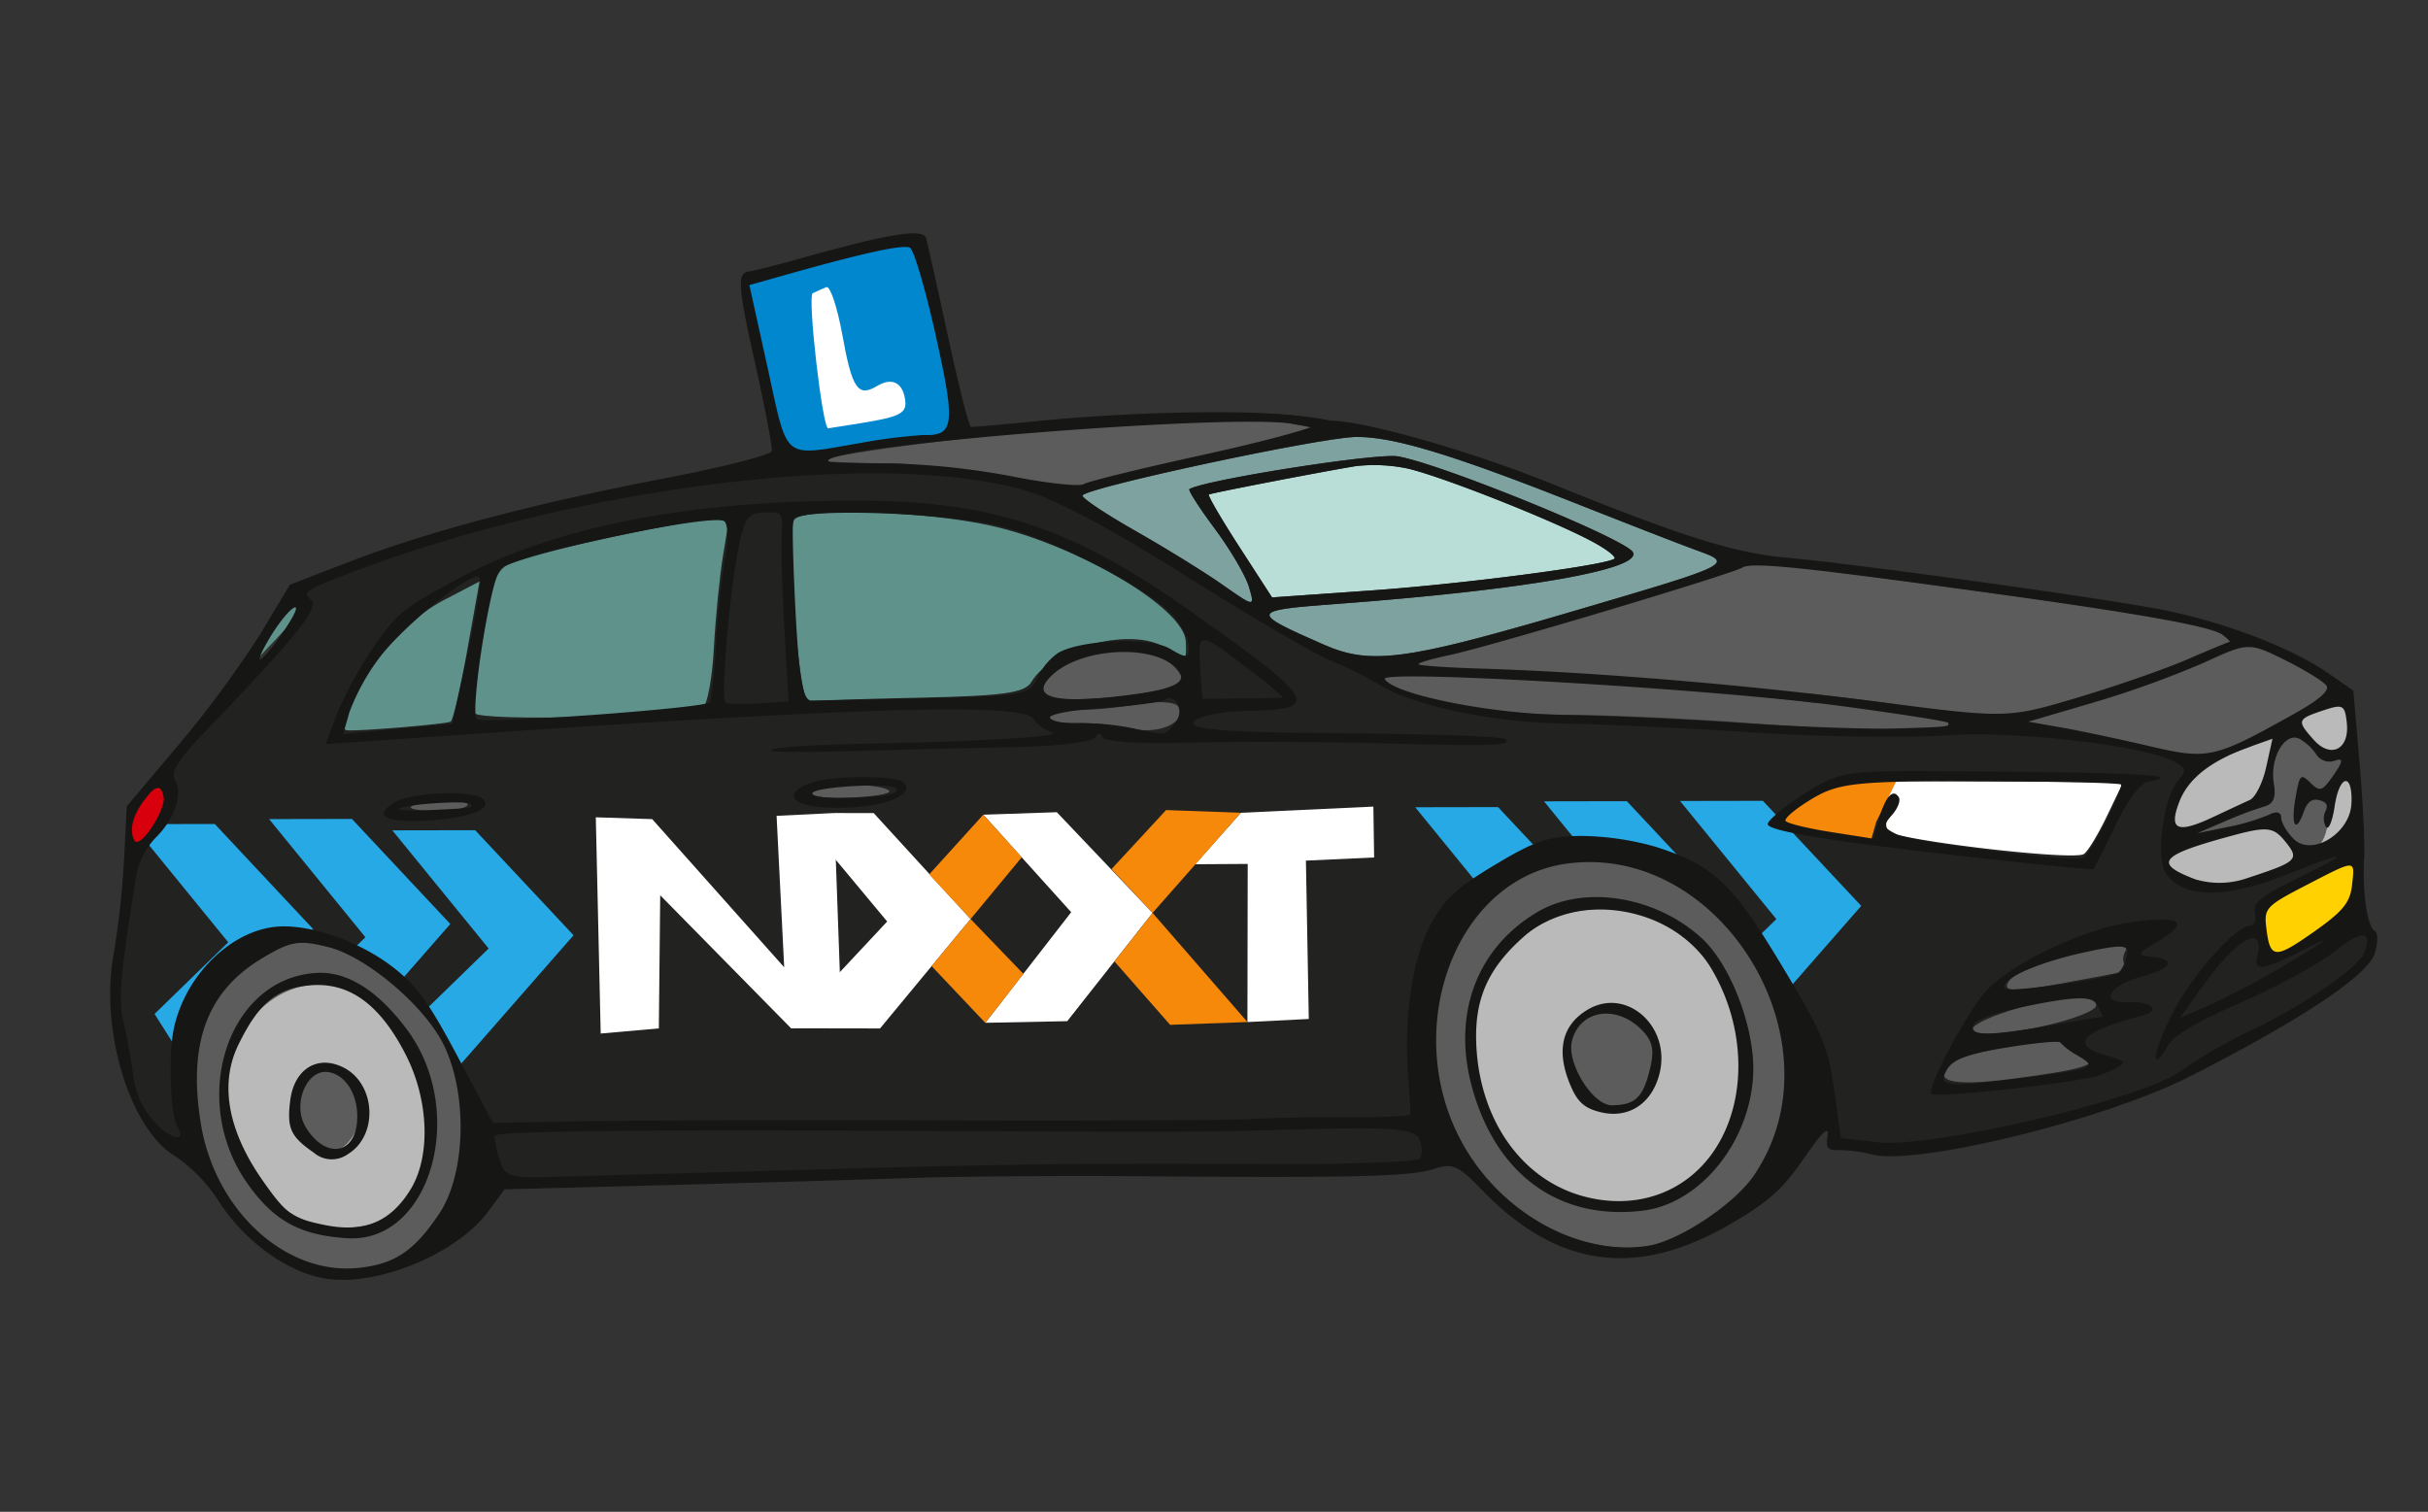<svg xmlns="http://www.w3.org/2000/svg" width="419.617" height="261.299"><rect width="100%" height="100%" fill="#333333" stroke="none"/><defs><clipPath id="a"><path fill="none" d="M0 0h391.477v196.302H0z" data-name="Rectangle 114"/></clipPath><clipPath id="b"><path fill="none" d="M0 0h391.477v196.301H0z" data-name="Rectangle 113"/></clipPath><clipPath id="c"><path fill="none" d="M0 0h10.535v3.861H0z" data-name="Rectangle 111"/></clipPath></defs><g data-name="Group 335"><g clip-path="url(#a)" data-name="Group 334" transform="matrix(.985 -.174 .174 .985 0 67.979)"><g data-name="Group 333"><g clip-path="url(#b)" data-name="Group 332" transform="translate(0 .001)"><path fill="#0087cd" d="m130.361 3.017-.559 10.867.859 20.356 14.614 1.332 16.313.053.473-15.223c.13-1.306-1.645-19.119-1.645-19.119Z" data-name="Path 426"/><path fill="#222221" d="M192.314 83.173c-2.259-5.933-14.429-8.242-21.293-4.037-2.05 1.253-3.556 2.737-3.343 3.293.491 1.284 9.4 2.821 17.378 3 7.652.172 8.127.022 7.258-2.259" data-name="Path 427"/><path fill="#222221" d="M191.033 88.687c-.334-.878-3.459-1.59-6.946-1.587a73.975 73.975 0 0 1-11.539-.99c-2.934-.562-4.98-.419-4.693.334.278.734 2.521 1.6 4.98 1.934a44.333 44.333 0 0 1 9.227 2.587c4.9 2.043 10.111.719 8.97-2.278" data-name="Path 428"/><path fill="#222221" d="M204.324 84.844a73.478 73.478 0 0 0-5.933-6.386c-2.065-1.793-2.221-1.631-2.8 2.974a29.02 29.02 0 0 0-.35 5.712c.266.85 12.326 3.312 12.654 2.584.1-.219-1.509-2.415-3.568-4.884" data-name="Path 429"/><path fill="#222221" d="M219.741 170.554c1.468-3.609-1.09-3.434-34.572-8.486-6.315-.953-36.6-6.24-67.3-11.748s-56.05-9.464-56.331-8.792a9.281 9.281 0 0 0 .159 4.187c.7 3.062 10.5 4.88 73.119 13.566 9.083 1.259 23.055 3.581 31.051 5.155 13.16 2.593 53.022 9.492 53.6 9.273a5.03 5.03 0 0 0 .281-3.156" data-name="Path 430"/><path fill="#222221" d="M386.043 166.727c.716-1.269.831-4.477.478-4.637s-6.783 2.893-15.282 5.746-16.819 5-18.147 5.424a17.09 17.09 0 0 0-4.574 3c-1.618 1.437-1.825 2.368-.216-.512 3.24-5.793 11.689-14.048 16.1-15.729 2.343-.894 4.084-2.337 4.084-3.39.006-1.378 2.343-2.625 9.4-5.009l9.4-3.174-7.036.056c-10.914 2.65-19 3.693-22.952.831-4.027-2.915-4.287-6.215-.025-14.038 1.14-2.093 3.815-4.137 4.115-5.458.181-.8-1.712-1.284-1.9-1.506-3.331-3.918-26.917-10.57-38.515-12.242-5.968-.859-20.94-3.346-32.423-6.136s-25.58-6.2-31.638-7.377c-18.372-3.565-35.917-13.745-56.184-33.126-13.5-12.917-23.815-20.6-30.929-23.508-26.704-10.924-76.64-14.014-119.895-5.521-3.793.744-5.568 3.074-4.809 4.649.94 1.947-4.077 4.8-22.112 18.453-6.027 4.562-6.639 6.433-5.955 8.224.972 2.559-2.65 8.217-5.815 9.423-2.381.906-3.062 2.871-7.386 15.975-4.302 13.036-3.132 30.325 1.694 35.707 1.012 1.128 4 1.743 4.471-3.9.762-9.22 1.95-18.947 7.246-23.98 5.433-5.158 9.642-6.265 17.306-4.543 10.37 2.334 16.663 10.033 21.651 23.141a62.869 62.869 0 0 1 3.2 14.14c.284 3.037 2.946 1.937 15.879 3.865 7.646 1.137 20.468 3.324 28.492 4.855 13.6 2.593 67.542 11.964 99.489 17.278 7.683 1.278 16.575 2.818 17.144 2.6s.394-2.356.35-4.837c-.134-7.924 2.418-20.493 6.958-26.152a32.189 32.189 0 0 1 37.987-8.945c6.608 2.968-1.859 8.627 14.216 16.007 2.759 1.265 2.884 5.69 3.781 8.274 2.159 6.233 4.577 12.932 4.809 21.671l1.5 10.317 4.99 1.337c10 3.709 40 2.1 57.312-3.071 17.428-5.208 32.173-11.4 33.741-14.185" data-name="Path 431"/><path fill="#26a9e5" d="m56.104 129.711 25.193-20.253-13.582-20.834-14.1-2.465 12.835 23-14.686 9.985Z" data-name="Path 432"/><path fill="#26a9e5" d="m35.471 124.094 25.194-20.253-13.579-20.834-14.1-2.465 12.835 23-14.685 9.985Z" data-name="Path 433"/><path fill="#26a9e5" d="m11.98 120.823 25.19-20.252L23.595 79.74l-14.1-2.465 12.835 23-14.69 9.981Z" data-name="Path 434"/><path fill="#26a9e5" d="m276.087 163.418 25.186-20.253-13.576-20.834-14.1-2.465 12.835 23-14.685 9.985Z" data-name="Path 435"/><path fill="#26a9e5" d="m252.928 159.391 25.189-20.253-13.576-20.834-14.1-2.465 12.835 23-14.686 9.985Z" data-name="Path 436"/><path fill="#26a9e5" d="m230.842 156.525 25.189-20.253-13.579-20.834-14.1-2.465 12.835 23-14.685 9.985Z" data-name="Path 437"/><path fill="#fff" d="m82.961 127 10.048.872 4.234-22.609 18.272 26.57 8.742.744 5.052-36.085-9.876-1.25-3.259 26-18.006-29.18-9.539-2.006Z" data-name="Path 438"/><path fill="#fff" d="m129.313 96.492 6.724 1.2 13.305 20.94-18.7 15.897-15.132-2.7 5.187-4.484 14.376-10.8-7.506-13.12Z" data-name="Path 439"/><path fill="#fff" d="m154.633 101.26 12.029 19.234-17.942 16.238 13.994 2.187 17.775-15.86-13.269-20.015Z" data-name="Path 440"/><path fill="#fff" d="m189.2 116.06 9.311-7.386 22.74 2.931-1.4 8.68-11.7-1.515-4.272 27.032-10.533-1.319 4.8-26.9Z" data-name="Path 441"/><path fill="#f6880a" d="m143.629 109.801 11-8.539 5.278 8.39-10.564 8.98Z" data-name="Path 442"/><path fill="#f6880a" d="m141.29 125.462 7.427 11.273 7.964-7.173-7.34-10.932Z" data-name="Path 443"/><path fill="#f6880a" d="m172.539 130.164 7.571 12.47 13.241 1.85-12.863-21.422Z" data-name="Path 444"/><path fill="#f6880a" d="m174.808 114.374 11.073-8.411 12.629 2.712-18.021 14.385Z" data-name="Path 445"/><path fill="#5d5c5c" d="M51.391 154.548c4.474-4.252 7.136-16.188 6.846-22.565-.134-3.012-1.659-8.139-3.765-12.657-8.055-17.306-23.18-23.78-34.591-12.942-5.134 4.877-8.023 9.577-9.017 19.106-1.394 13.382 5.064 26.152 14.322 31.836a21.406 21.406 0 0 0 26.2-2.778" data-name="Path 446"/><path fill="#bababa" d="M47.101 147.405c12.638-16.306-1.2-42.861-18.041-36.447-9.92 3.781-14.591 16.754-10.192 28.305 3.884 10.2 12.232 14.976 22.5 12.885a23.87 23.87 0 0 0 5.74-4.743" data-name="Path 447"/><path fill="#5d5c5c" d="M277.015 185.792c8.564-8.842 9.608-24.133 4.431-37.725a34.263 34.263 0 0 0-9.123-14.076c-7.717-6.968-15.569-8.411-24.093-7.508-11.842 1.253-21.987 13.616-24.04 28-.981 6.858-2.8 8.724.622 17.666 3.1 8.1 6.83 10.867 10.5 14.073 12.97 11.332 29.826 11.835 41.705-.431" data-name="Path 448"/><path fill="#bababa" d="M270.726 178.943c6.539-8.32 7.2-23.53 2.037-32.082-9.608-15.919-31.752-14.847-40.209 1.947-1.981 3.937-2.222 16.407-.409 21.134 6.674 17.416 27.951 22.524 38.581 9" data-name="Path 449"/><path fill="#60928c" d="m71.747 57.829 4.19-11.4-6.439 2.037a32.68 32.68 0 0 0-12.082 7.039c-5.762 5.115-10.248 11.492-8.6 12.229 1.059.475 16.872 1.956 17.991 1.684.412-.1 2.634-5.312 4.94-11.586" data-name="Path 450"/><path fill="#60928c" d="M113.803 64.806c1.19-5.1 3.143-12.064 4.34-15.466l2.172-6.183-3.219-.388c-4.527-.537-29.126.319-34.038 1.184-3.8.669-4.362 1.468-8.339 11.839-2.347 6.121-3.965 11.917-3.595 12.877.631 1.659 35.734 6.943 39.056 5.88.8-.256 2.434-4.643 3.624-9.745" data-name="Path 451"/><path fill="#60928c" d="M194.304 77.829c.728-5.68-15.488-19.606-29.732-25.539-10.717-4.462-31.182-8.741-33.19-6.941-1.878 1.681-4.8 31.376-3.084 31.36.74-.006 9.308 1.219 19.037 2.728 14.276 2.209 18.028 2.346 19.456.7 4.73-5.443 19.169-6.443 24.008-1.659 2.931 2.893 3.056 2.868 3.506-.653" data-name="Path 452"/><path fill="#60928c" d="M41.883 48.422c1.415-.987 2.39-2.271 2.172-2.85-.591-1.547-1.759-.744-5.362 3.681-1.775 2.178-6.568 6.505-5.508 5.68s7.283-5.524 8.7-6.511" data-name="Path 453"/><path fill="#5d5c5c" d="M219.325 43.689c-12.054-3.574-51.16-7.4-75.131-7.8-3.556-.059-6.4.069-6.318.284s5.558 1.4 12.167 2.634 13.622 5.466 18.643 6.382c6.118 1.115 8.633 3.574 12.7 3.112 3.2-.366 15.4-1.287 23.849-1.565 10.692-.35 15.95-.853 16.9-1.409.628-.366-.859-1.059-2.812-1.637" data-name="Path 454"/><path fill="#5d5c5c" d="M371.308 107.562c-.516-1.353-17.819-7.1-41.352-14.657-36.837-11.839-34.21-11.429-55.472-8.658-10.445 1.359-23.768 2.865-29.611 3.346s-10.72 1.1-10.845 1.372 3.249 1.14 7.492 1.925c21.216 3.933 80.137 20.418 79.337 22.192-.194.434-8.53-1.8-18.522-4.955-17.25-5.455-31.11-9.011-62.83-16.125-12.742-2.856-13.7-2.89-10.907-.4a23.1 23.1 0 0 0 5.393 3.328c5.766 2.752 14.525 5.352 24.311 7.136 6.43 1.172 19.109 4.012 28.17 6.315 12.535 3.184 27.839 6.918 33.807 7.339 2.034.144 3.065-.909 2.428-1.4-2.2-1.684-.116-1.456 3.659.1 3.687 1.515 16.8 1.069 31.217-1.55 8.183-1.487 14.3-2.546 15.244-3.381.316-.278-1.4-1.6-1.518-1.928" data-name="Path 455"/><path fill="#5d5c5c" d="M387.886 120.703a23.254 23.254 0 0 0-5.446-6.336c-6.152-5.04-7.68-4.955-18.794-2.24-3.4.831-10.745 1.884-16.344 2.543s-13.116 1.543-13.288 1.928 5.955 3.443 11.457 5.193a85.182 85.182 0 0 1 13.773 5.721c2.725 1.722 5.127 1.456 14.007-.869 14.473-3.793 15.029-4.946 14.635-5.94" data-name="Path 456"/><path fill="#5d5c5c" d="M39.858 131.676c.128-5.771-4.127-9.767-8.261-6.88-3.321 2.321-4 10.373-.547 13.37 3.34 2.906 8.692-1.225 8.808-6.49" data-name="Path 457"/><path fill="#5d5c5c" d="M260.055 167.184c1.35-1.993 2.653-5.99 1.575-8.827-2.865-7.514-14.438-6.171-14.432 1.609 0 4.834.769 8.38 3.693 9.689 3.249 1.459 6.714 1.144 9.164-2.471" data-name="Path 458"/><path fill="#d9000d" d="M13.326 78.482c3.546-3.371 4.074-7.727.8-6.48-2.678 1.022-5.265 4.312-5.271 6.707-.006 2.55.169 3.862 4.471-.225" data-name="Path 459"/><path fill="#5d5c5c" d="M63.683 82.89c-6.586-.906-8.6-.141-2.953 1.125 2.44.55 5.227.675 6.193.281s-.491-1.028-3.24-1.406" data-name="Path 460"/><path fill="#5d5c5c" d="M136.539 93.021c-4.465-1.372-11.9-1.468-10.158-.134 1.35 1.031 11.07 2.35 12.8 1.734.653-.234-.534-.953-2.64-1.6" data-name="Path 461"/><path fill="#5d5c5c" d="M192.314 83.173c-2.259-5.933-14.429-8.242-21.293-4.037-2.05 1.253-3.556 2.737-3.343 3.293.491 1.284 9.4 2.821 17.378 3 7.652.172 8.127.022 7.258-2.259" data-name="Path 462"/><path fill="#5d5c5c" d="M191.033 88.687c-.334-.878-3.459-1.59-6.946-1.587a73.975 73.975 0 0 1-11.539-.99c-2.934-.562-4.98-.419-4.693.334.278.734 2.521 1.6 4.98 1.934a44.333 44.333 0 0 1 9.227 2.587c4.9 2.043 10.111.719 8.97-2.278" data-name="Path 463"/><path fill="#fff" d="m345.788 135.26 3.774-5.274-17.8-3.243a18568.17 18568.17 0 0 0-20.75-3.777c-9.573-1.718-15.547-.981-19.3 2.384-1.209 1.081.122 1.99 5.649 3.865l7.23 2.45 2.441-3.664c1.34-2.009 2.659-3.071 2.931-2.356a2.8 2.8 0 0 1-1.019 2.653 2.926 2.926 0 0 0-.928 2.89c.637 1.668 30.532 10.679 32.682 9.848.725-.278 3.015-2.881 5.09-5.78" data-name="Path 464"/><path fill="#5d5c5c" d="M344.569 161.303c-.609-.466-.437-1.65.384-2.631 1.112-1.331-1.172-1.553-8.955-.878-7.214.628-10.936 1.49-12.023 2.787-1.244 1.49.778 1.862 9.67 1.79 13.27-.109 12.3-.012 10.923-1.069" data-name="Path 465"/><path fill="#5d5c5c" d="M335.458 165.196c-10.051-1.135-25.068 2.065-16.518 3.524 6.352 1.084 18.947.066 19.294-1.559.194-.906-1.022-1.765-2.778-1.965" data-name="Path 466"/><path fill="#5d5c5c" d="M334.252 175.266c-1.2-.678-1.965-1.712-1.7-2.3.684-1.531-17.528-2.037-20.162-.559q-7.049 3.96 9.358 4.721c12.763.594 16 .112 12.5-1.862" data-name="Path 467"/><path fill="#bababa" d="M388.843 126.856c.516-4.018.216-4.231-3.827-2.69-2.862 1.09-3.356 1.75-2.24 2.993a11.642 11.642 0 0 1 1.84 2.681c.762 2 3.871-.2 4.227-2.984" data-name="Path 468"/><path fill="#bababa" d="M370.605 128.043c-7.892 1.409-9.726 2.493-12.417 7.333l-2.606 4.687 8.052-1.662 8.049-1.662 1.775-4.759 1.772-4.762Z" data-name="Path 469"/><path fill="#bababa" d="M388.287 139.169c.266-2.334-.725-3.8-1.347-3.562s-1.659 2.459-2.306 4.937c-.956 3.674-.837 4.377.65 3.812 1-.381 2.737-2.853 3-5.187" data-name="Path 470"/><path fill="#bababa" d="M376.333 145.837a18.924 18.924 0 0 1-2.412-3.862c-.3-.784-4.837-.041-9.427.437-10.258 1.065-10.417 1.35-9.408 4 1.618 4.252 10.889 5.774 19.447 2.931 2.112-.7 2.865-2.315 1.8-3.506" data-name="Path 471"/><path fill="#ffd100" d="M385.69 155.591a9.75 9.75 0 0 0 .547-5.143c-.225-.6-4.318.628-8.692 2.043-7.6 2.465-7.974 2.746-8.386 6.4a20.166 20.166 0 0 0-.184 4.468c.134.356 2.718.937 6.618-.547 5.512-2.1 8.961-4.68 10.1-7.218" data-name="Path 472"/><path fill="#222221" d="M373.82 164.736c-7.068 1.047-7.164 1.147-6.674-2.709.391-3.062.287-3.081-3.781-.587a40.975 40.975 0 0 0-7.546 6.3l-3.359 3.731 7.381-1.922c4.052-1.059 8.5-2.162 9.88-2.459a55.48 55.48 0 0 0 6.058-1.85c2.69-1 2.4-1.144-1.959-.5" data-name="Path 473"/><path fill="#f6880a" d="m304.856 132.401 1.493-3.074 4.671-6.358s-11.864-4.693-20.764 2.774l.644 2.1 2.756.679Z" data-name="Path 474"/><path fill="#fff" d="M145.588 30.953c-2.99-.037-5.565-.081-5.721-.1-1-.122.406-23.18 1.431-23.462.7-.191 1.825-.469 2.506-.616s1.256 3.746 1.275 8.652c.037 9.43.775 11.064 4.374 9.692 2.718-1.034 4.371.081 4.365 2.949-.006 2.581-1.122 2.974-8.23 2.887" data-name="Path 475"/><g data-name="Group 328" style="mix-blend-mode:multiply;isolation:isolate"><g data-name="Group 327"><g clip-path="url(#c)" data-name="Group 326" transform="translate(215.766 41.828)"><path fill="#161615" d="M.344.001a60.131 60.131 0 0 1 10.192 3.093l-3.075.769s-4.665-1.9-6.449-2.493S.343.001.343.001" data-name="Path 476"/></g></g></g><path fill="#b9ddd7" d="M266.283 72.943c-6.455-5.024-23.9-15.719-29.173-17.888a28.241 28.241 0 0 0-8.661-1.918c-7.033-.059-25.33.241-25.808.422-.25.094 1.369 4.5 3.6 9.789l4.059 9.617 16.913 1.781c15.6 1.643 40.115 2.768 42.455 1.95.547-.191-.978-1.878-3.384-3.752" data-name="Path 477"/><path fill="#7ea29f" d="M283.958 77.708c-2.521-1.456-10.692-6.411-18.153-11.011-20.556-12.667-30.154-17.538-36.519-18.528-6.3-.981-47.626.534-48.179 1.765-.187.416 3.384 3.837 7.936 7.6s10.479 9.048 13.166 11.745c4.846 4.855 4.887 4.868 4.48 1.222-.224-2.02-2.058-6.953-4.073-10.963s-3.418-7.377-3.118-7.492c2.921-1.112 32.866-.55 36.406.684 6.871 2.4 36.175 20.825 37.141 23.352 1.228 3.231-19.347 3.209-51.844-.056-15.135-1.522-15.251-1.3-3.474 6.555 7.246 4.837 13.388 5.112 42.23 1.912 30.007-3.334 29.995-3.331 24-6.789" data-name="Path 478"/><path fill="#222221" d="m367.887 159.241-4.987 1.509s-4.665 4.206-4.871 4.284-7.155 6.721-7.155 6.721l-.65 1.581 2.371-.356 12.107-2.968 9.014-3.278 6.508-2.871 1.531-2.15-2.752-.438-2.881 1.487-3.909 1.256-3.931.79Z" data-name="Path 479"/><path fill="#bababa" d="m386.734 138.585-2.178.047-1.237 2.506s-.722.981-.644 1.187.419 1.722-1.787 4.362 4.7-1.24 4.7-1.24a12.779 12.779 0 0 0 1.762-2.159 15.054 15.054 0 0 0 .809-2.815 10.732 10.732 0 0 0-1.425-1.887" data-name="Path 480"/><path fill="#5d5c5c" d="M385.427 131.872s-1.84-1.334-2.056-1.487a19.431 19.431 0 0 1-1.253-2.265l-1.706-1.387-1.781.05-2.271 1.65-1.625 3.752-1.577 4.287s-4.446 1.7-5.483 1.856-4.987 1.506-5.474 1.459a17.774 17.774 0 0 0-3.259 1.319l4.709.634 10.348-.181 2.084 3.2s1.534 1.765 1.681 1.943c.056.072.169-.234.3-.647 1.837 1.747 3.971 1.028 5.333-3.693.644-1.647.4-2.84-.287-3.453l.906-1.09 1.962-1.843 1.884-2.05c.334-.363.094-1.6.094-1.6Z" data-name="Path 481"/><path fill="#bababa" d="m370.472 128.799 4.459-2.484 2.315-.1s-.778 1.865-.881 2.215-1.253 2.671-1.356 3.024-1.734 3.874-1.734 3.874l-2.156 2.153-11.977 2.919s-3.756-.081-3.559-.341a37.761 37.761 0 0 0 .706-4.059l5.012-5.355s2.534-1.984 2.612-1.778 1.978-.362 1.978-.362Z" data-name="Path 482"/><path fill="#bababa" d="M380.5 124.899a21.739 21.739 0 0 1 1.834 3.374 23.959 23.959 0 0 0 2.253 2.825l2.1 1s1.556-1.062 1.734-1.209a4.222 4.222 0 0 0 1.131-1.762 19.57 19.57 0 0 0 .556-3.265c-.028-.7-.3-2.631-.3-2.631l-1.684-.925Z" data-name="Path 483"/><path fill="#5d5c5c" d="M297.087 107.477a26.325 26.325 0 0 0 3.734-.481l12.488 3.781 1.2 2.128-16.557-3.566Z" data-name="Path 484"/><path fill="#5d5c5c" d="m225.058 88.071 6.268-.825 47.826-4.427 11.675-2.256 11.048 2.684 29.623 14.413s-25.111 8.939-26.142 8.7-63.317-9.092-63.317-9.092l-14.869-5.3Z" data-name="Path 485"/><path fill="#222221" d="m195.063 165.621-.5-2.946-135.9-26.88s1.134 13.67 1.953 13.357 6.321 2.606 7.143 2.293 87.569 12.7 87.569 12.7l44.086 7.961Z" data-name="Path 486"/><g data-name="Group 331" style="mix-blend-mode:multiply;isolation:isolate"><g data-name="Group 330"><g clip-path="url(#a)" data-name="Group 329" transform="translate(0 -.001)"><path fill="#161615" d="M38.88 134.587c1.062-4.206-.419-8.186-3.424-9.211-3.565-1.215-7.136 4.368-5.518 8.62 2.287 6.005 7.492 6.349 8.942.591m-8.3 4.077c-3.5-3.459-3.893-5-2.443-9.648 1.615-5.168 5.952-6.93 9.945-4.037 5.14 3.721 4.049 12.729-1.812 14.963a4.755 4.755 0 0 1-5.69-1.278m229.761 26.1c1.447-3.224 1.422-4.812-.119-7.058-3.556-5.19-9.955-5.321-12.229-.247-1.606 3.581 1.612 11.607 4.868 12.145 3.931.647 5.468-.347 7.48-4.84m-9.692 5.64c-2.687-1.2-3.649-2.518-4.355-5.949-1.237-6 .575-10.048 5.3-11.848 7.3-2.781 13.748 5.38 10.311 13.045-2.2 4.918-6.677 6.805-11.254 4.752M45.876 147.869c4.5-5.034 5.868-14.691 3.274-23.143-2.893-9.43-7.5-14.135-14.351-14.679-5.7-.45-9.161 1.553-13.841 8-4.384 6.043-4.362 14.294.066 23.793 2.987 6.408 3.877 7.324 9.145 9.414 6.48 2.571 11.311 1.531 15.707-3.387m-12.167 6.351c-7.883-1.9-11.91-5.093-15.285-12.142C10.72 126 21.08 106.4 36.365 108.135c5.29.6 9.914 4.752 13.732 12.326 7.974 15.819-2.371 37.128-16.388 33.757m235.25 26.1c7.114-7.427 9.1-20.025 4.905-31.045-4.437-11.645-20.415-17.4-30.8-11.092-7.43 4.512-10.673 9.545-11.567 17.953-1.319 12.392 3.915 23.277 13.432 27.93 8.583 4.2 17.8 2.759 24.03-3.746m-13.985 8.142c-14.419-.769-23.8-10.345-25.352-25.874-1.319-13.17 4.918-23.843 16.435-28.13 8.7-3.24 20.531.856 27.08 9.38 4.2 5.465 6.405 17.106 4.69 24.755-2.562 11.42-12.892 20.4-22.852 19.868M67.719 84.02c-.272-.719-11.076-1.918-12.3-1.369-.5.225 1.968.778 5.49 1.231 7.171.919 7.114.919 6.814.137m-7.874 1.528c-7.23-.84-9.227-2.5-4.94-4.093 3.187-1.187 13.51.219 14.991 2.043 1.643 2.028-2.678 2.909-10.051 2.05m80.739 8.62c-.416-1.09-13.213-2.684-14.316-1.781-.628.512 1.981 1.384 5.793 1.937 6.771.981 8.939.94 8.524-.156m-9.948 1.643c-7.78-1.253-10.22-3.862-4.774-5.1 3.593-.815 15.447 1.215 16.313 2.8 1.3 2.381-4.215 3.484-11.539 2.306M76.099 45.774c-.6-1.772-14.729 6.011-19.784 10.9a37.782 37.782 0 0 0-6.446 8.092l-1.725 3.531 9.445.75 9.442.75 4.712-11.476c2.597-6.321 4.556-11.96 4.356-12.547m38.225 18.3c1.156-4.884 3.009-11.32 4.121-14.3s1.515-5.8.9-6.271c-2.184-1.675-34.31-.612-39.328 1.3-1.9.725-10.039 24.443-8.6 25.043 2.937 1.231 39.409 4.924 40.068 4.062.4-.525 1.675-4.949 2.834-9.833m14.4-16.422c.909-3.9.869-3.984-2.309-4.39-2.946-.375-3.474.209-5.883 6.543-2.587 6.8-6.918 23.287-6.446 24.53.134.344 2.625.89 5.537 1.212l5.3.587 1.44-12.254c.794-6.736 1.859-14.041 2.365-16.228m64.136 25.38c-3.287-5.368-18.372-16.8-27.114-20.55-9.464-4.059-33.71-9.058-34.575-7.127-.341.759-1.434 8.036-2.428 16.169-1.359 11.117-1.344 14.876.062 15.147 1.028.2 9.826 1.572 19.553 3.053 16.6 2.528 17.8 2.521 19.553-.069A11.074 11.074 0 0 1 172.183 76c4.321-1.622 16.2.012 19.225 2.643 2.493 2.172 2.965 2.2 3.256.216.187-1.275-.622-3.9-1.8-5.824m-1.05 8.986c-3.374-4.73-15.254-6.177-21.071-2.565-5.218 3.237-.55 5.318 13.142 5.849 7.617.3 9.833-.619 7.93-3.284m-1.687 9.308c1.89-1.69.994-4.965-1.137-4.165-.812.306-5.768.084-11.011-.5s-9.33-.512-9.077.147 2.468 1.468 4.927 1.8a43.809 43.809 0 0 1 9.133 2.546c5.18 2.159 4.949 2.153 7.164.169m14.494-6.34c-7.817-8.574-7.949-8.608-8.633-2.415l-.612 5.537 6.724 1.14c3.7.628 6.852 1.1 7.008 1.056a44.1 44.1 0 0 0-4.487-5.318m20.237 16.166c-10.633-2.171-25.667-4.874-33.407-6.008s-14.152-2.713-14.252-3.512-.622-.878-1.156-.178-6.6.4-13.479-.669-19.115-2.918-27.2-4.112-14.779-2.393-14.882-2.665c-.241-.628 6.321.072 18.331 1.953 18.059 2.825 32.1 4.415 30.042 3.4a6.415 6.415 0 0 1-2.79-2.881c-1.184-3.115-29.826-7.321-101.251-14.869l-19.956-2.116 2.83-4.795a66.948 66.948 0 0 1 8.274-10.323c4.98-5.059 6.436-5.852 17.053-9.261 17.959-5.771 41.5-6.127 69.81-1.056 22.64 4.056 35.478 10.964 52.794 28.408 19.3 19.444 19.912 21.081 7.13 19.075-4.562-.716-8.561-.619-9.508.234-1.144 1.022 4.649 2.631 19.125 5.318 22.6 4.19 33.26 6.458 33.516 7.136.422 1.1-3 .6-21.028-3.078m120.632 34.963c2.147-2.865 3.787-5.468 3.643-5.783s-10.864-2.475-23.818-4.8c-20.978-3.756-24.165-3.984-29.157-2.081-3.084 1.175-5.421 2.521-5.193 2.993s3.559 1.934 7.4 3.253l6.986 2.393 1.628-3.309c1.75-3.562 3.29-4.7 3.962-2.937.231.606-.544 1.868-1.722 2.8-1.881 1.493-1.843 1.918.294 3.437 2.668 1.9 29.232 10.1 30.982 9.564.6-.181 2.843-2.671 4.993-5.537m-15.36 4.587c-29.451-8.514-42.855-13.045-42.293-14.3.334-.75 3.634-2.6 7.33-4.106 6.346-2.584 7.633-2.571 23.021.228 34.11 6.215 42.643 8.164 35.634 8.149-1.406 0-4.021 2.465-6.952 6.561-2.581 3.612-4.837 6.611-5.015 6.664s-5.452-1.387-11.726-3.2m14.788 19.084c.89-1.987-.106-2.262-7.205-1.99-8.352.322-15.157 2.084-14.516 3.762.3.8 16.856 1.453 19.672.778.559-.134 1.481-1.281 2.05-2.55m-6.455 7.371c-.487-1.647-3.1-2.122-10.857-1.978-6.261.119-10.476.778-10.889 1.7-.8 1.787 2.193 2.29 13.882 2.331 4.609.016 8.408.047 8.442.072s-.225-.934-.578-2.128m-4.862 7.986a12.147 12.147 0 0 1-2.575-2.74c-.075-.344-4.212-.681-9.189-.753-6.721-.094-9.5.387-10.8 1.875-2.346 2.681-.872 3.14 12.06 3.756 13.241.628 13.6.553 10.5-2.137m1.759 4.146c-7.874.178-27.533-1.25-27.827-2.025-.437-1.15 6.983-10.867 11.526-15.094 4.68-4.356 19.016-8.5 28-8.092q12.734.572 3.656 4.059c-4.056 1.543-4.156 1.718-1.431 2.462 4.056 1.112 2.962 2.575-2.253 3.015-5.911.5-8.289 3.3-3.346 3.937 4.1.525 5.608 2.5 2.118 2.759-10.679.806-13.329 2.762-7.552 5.571 3.5 1.7 3.587 1.865 1.425 2.587a17.8 17.8 0 0 1-4.321.822M41.408 48.692c2.14-2.19 3.09-3.7 2.106-3.349s-3.259 2.365-5.059 4.477c-4.162 4.88-2.168 4.121 2.953-1.128m-25.72 24.755c-.066-2.956-2.2-.912-3.015-.2-2.731 2.39-3.912 4.984-3.224 6.9.634 1.775 6.6-4.624 6.24-6.705m145.283-54.726c-.359-8.4-1.159-15.669-1.778-16.141-1.053-.806-8.12-.516-22.312.919l-6.127.619.622 14.66c.706 16.635-.312 15.457 13.463 15.544a94.842 94.842 0 0 1 11.023.531c5.187 1.112 5.771-.731 5.108-16.132M50.075 152.8c6.105-6.377 8.733-21.15 5.346-30.042-2.725-7.149-10.476-16.085-16.169-18.634-4.83-2.165-6.227-2.178-11.648-.106-10.348 3.955-15.185 12.216-15.385 26.282-.219 15.238 9.9 28.42 22.493 29.3 6.293.441 9.989-1.2 15.363-6.808m216.207-79.848c-6.455-5.024-23.9-15.719-29.173-17.888a28.261 28.261 0 0 0-8.661-1.918c-7.033-.059-25.33.241-25.808.422-.25.094 1.369 4.5 3.6 9.789l4.056 9.617 16.916 1.781c15.594 1.643 40.115 2.768 42.455 1.95.544-.191-.978-1.878-3.384-3.752m17.675 4.765c-2.521-1.456-10.692-6.411-18.153-11.011-20.553-12.667-30.154-17.538-36.519-18.528-6.3-.978-47.626.534-48.179 1.765-.187.419 3.384 3.837 7.936 7.6s10.479 9.048 13.166 11.745c4.846 4.855 4.887 4.868 4.48 1.222-.225-2.022-2.059-6.955-4.074-10.961s-3.418-7.377-3.118-7.492c2.921-1.112 32.866-.55 36.409.684 6.868 2.4 36.172 20.825 37.137 23.352 1.231 3.234-19.347 3.209-51.844-.056-15.132-1.522-15.25-1.3-3.474 6.555 7.246 4.837 13.388 5.115 42.23 1.912 30.007-3.334 29.995-3.328 24-6.789m37.583 36.892c-.1-.259-8.042-2.978-17.65-6.04-20.874-6.66-77.565-20.16-76.862-18.316 1.1 2.893 16.869 9.077 29.173 11.445 7.2 1.381 20.878 4.44 30.4 6.8s21.19 4.843 25.917 5.533c9.036 1.315 9.3 1.334 9.017.581m49.4-6.665c-1.578-1.765-13.088-6-39.168-14.413-29.995-9.676-38.74-12.167-40.474-11.514-2.234.84-45.758 5.9-52.569 6.108-3.124.094-5.6.381-5.505.634s4.968 1.459 10.829 2.681c19.156 4 44.667 10.742 66.382 17.559 21.087 6.614 21.459 6.674 33.794 5.246 6.861-.791 15.822-2.237 19.915-3.209s7.586-1.747 7.758-1.718-.259-.591-.962-1.375m-151.846 61.687c-.422-1.893-4.243-2.946-18.144-5.012-19.634-2.918-17.447-2.54-70.629-12.17-46.908-8.492-68.163-11.97-68.507-11.2a15.92 15.92 0 0 0 .15 4.015c.362 3.053 1.1 3.546 6.636 4.4 3.428.528 19.775 2.946 36.325 5.38 42.018 6.171 55.028 8.277 85.707 13.869 14.747 2.69 27.3 4.49 27.9 4.006s.85-1.965.556-3.281m167.984-49.907c-.287-.756-3.09-3.271-6.23-5.59-5.646-4.171-5.8-4.193-13.888-2.065A171.661 171.661 0 0 1 347 115.531l-11.767 1.309 5.5 2c3.025 1.1 9.52 3.721 14.435 5.827 9.539 4.084 10.564 4.037 25.555-1.178 4.54-1.578 6.693-2.856 6.346-3.762m2.328 6.864c.2-3.1-.094-3.324-3.649-2.8-4.715.7-4.834.928-2.5 4.709 2.35 3.8 5.852 2.709 6.146-1.912m-15.041 5.124 1.915-4.627-3.937.662c-7.171 1.206-11.564 3.528-13.835 7.311-2.665 4.443-1.294 5.362 5.333 3.565 2.7-.731 5.737-1.544 6.755-1.806s2.715-2.559 3.768-5.105m13.416 8.755c1.169-5.318-1.187-5.315-2.956 0-.84 2.525-1.787 3.962-2.106 3.2a3.011 3.011 0 0 1 .406-2.675c.681-.89.459-1.515-.725-2.047s-2.09-.081-2.968 1.478c-2.04 3.612-2.675 2.025-1.019-2.553 1.419-3.931 1.625-4.077 3.009-2.137 1.334 1.868 1.765 1.8 4.2-.662 2.028-2.053 2.172-2.653.572-2.371a2.746 2.746 0 0 1-2.918-1.6 8.606 8.606 0 0 0-2.4-3.187c-2.278-1.7-5.712 2.437-5.708 6.886 0 2.343-.709 3.446-2.3 3.571a66.141 66.141 0 0 0-7.261 1.356l-4.962 1.178 5.352-.15a36.193 36.193 0 0 0 7.527-.872c1.206-.4 2.04-.037 1.875.819s.494 2.668 1.456 4.046c2.543 3.643 9.8.8 10.92-4.281m-12.442 4.427c-1.584-2.834-2.65-3.112-9.483-2.475-12.292 1.144-13.56 2.287-6.936 6.261a14.589 14.589 0 0 0 8.97 1.353c9.033-1.3 9.436-1.581 7.449-5.14m-100.4 40.905c19.212-19.715 4.518-57.787-22.649-58.677-19.828-.65-33.794 24.415-25.505 45.773 4.83 12.448 16.525 21.5 28.026 21.7 5.452.094 15.935-4.484 20.128-8.792m110.515-31.51c1.243-4.256 1.578-4.209-8.2-1.156-6.886 2.15-7.486 2.584-7.677 5.6-.366 5.765.344 6 7.78 2.528 5.749-2.681 7.218-3.94 8.1-6.968m-8.739 9.215c-8.661 2.7-10.723 2.75-9.6.25 2.49-5.555-2.678-3.952-9.858 3.056l-5.115 4.993 5.587-1.319a157.941 157.941 0 0 0 15.613-5.183c6.093-2.35 7.417-3.053 3.374-1.8m8.8 2.675c2.075-3.471.147-3.921-4.821-1.125-2.753 1.55-10.508 4.177-17.231 5.84-9.148 2.259-12.726 3.593-14.216 5.308-4.2 4.834-2.5.047 2.043-5.755 4.668-5.958 13.22-12.657 15.582-12.2.65.125 1.184-.778 1.187-2.006.006-1.9 1.328-2.621 8.664-4.759 10.283-2.993 9.3-3.2-3.2-.662-10.355 2.1-17.669.534-19.459-4.168-1.206-3.168 1.99-12.982 5.009-15.379 1.687-1.34 1.634-1.843-.35-3.365-4.743-3.637-26.4-10.048-37.862-11.214-6.5-.659-21.206-3.481-32.685-6.274s-26.117-6.093-32.522-7.336c-11.87-2.3-24.833-7.58-29.829-12.142a64.491 64.491 0 0 0-7.458-5.487c-2.575-1.625-12.476-10.026-22-18.678-11.342-10.3-19.89-16.994-24.78-19.4-23.973-11.808-79.095-14.351-120.953-5.58-4.477.937-5.108 1.362-3.946 2.659 1.39 1.553-3.424 5.762-22.665 19.815-4.771 3.487-6.4 5.387-5.858 6.818.99 2.593-1.228 6.624-5.09 9.255a13.038 13.038 0 0 0-4.274 5.53c-5.9 17-6.936 20.884-6.671 25.018a92.087 92.087 0 0 1 .041 9.233 14.606 14.606 0 0 0 2.09 8.333c2.218 3.624 5.112 4.78 3.881 1.55-.822-2.156.569-12.173 2.3-16.544 3.498-8.867 12.872-15.274 20.972-14.352 5.718.65 13.576 5.152 18.381 10.536 3.368 3.774 4.927 7.021 8.158 16.988l3.99 12.323 15.3 2.418c8.414 1.331 36.213 6.177 61.774 10.77s49.013 8.624 52.116 8.958 10.439 1.49 16.3 2.562 10.748 1.712 10.861 1.419.481-3.384.825-6.861c.987-10.017 4.39-20.018 8.53-25.074 3.087-3.765 5.521-5.308 12.682-8.036 7.508-2.862 9.88-3.206 15.532-2.25a48.819 48.819 0 0 1 12.195 4.049c9.37 4.952 11.91 8.361 17.947 24.09 4.852 12.642 5.405 15.072 5.143 22.605l-.3 8.439 6.071 1.818c9.023 2.706 46.517.631 53.694-2.971a87.4 87.4 0 0 1 13.295-4.84c9.483-2.581 20.165-7.461 21.606-9.873m-33.513 15.9c-15.872 4.83-49.2 7-56.415 3.674a23.841 23.841 0 0 0-5.308-1.675c-2.078-.306-2.331-.75-1.615-2.846.59-1.728-.856-.756-4.746 3.2-4.527 4.6-7.274 6.3-14.385 8.914-17.778 6.536-30.942 2.262-41.474-13.47-3.112-4.646-4.093-5.287-7.342-4.8-4.152.619-13.579-.806-50.2-7.58-13.576-2.512-31.441-5.521-39.7-6.686s-27.13-3.937-41.943-6.155l-26.933-4.04-3.426 3.256c-6.749 6.408-21.59 9.586-30.054 6.433-6.293-2.343-12.517-8.93-15.638-16.547a27.086 27.086 0 0 0-5.933-8.683c-6.893-5.936-9.055-23.715-4.4-36.219a153.819 153.819 0 0 0 4.64-15.894l2.034-8.873 10.776-9a185.12 185.12 0 0 0 17.213-16.402l6.436-7.408 10.9-2.137c14.076-2.762 33.479-4.381 56.372-4.709 10.058-.144 18.491-.787 18.737-1.431s.141-7.936-.237-16.213c-.569-12.435-.3-15.041 1.553-15.01 1.231.022 5.171-.256 8.755-.616 16.222-1.634 22.4-1.562 22.577.259.1 1.015.456 8.923.79 17.578s.862 15.807 1.169 15.9 5.571.55 11.7 1.015c21.365 1.631 47.5 6.383 46.564 8.467-.209.469-1.64.359-3.181-.241-9.536-3.715-81.48-10.573-80.371-7.661.084.222 4.621 1.181 10.08 2.128a129.771 129.771 0 0 1 20.525 5.865c5.83 2.278 11.3 3.871 12.167 3.543s10.4-.956 21.19-1.39 20.178-1.287 20.853-1.9c1.9-1.7 22.206 7.671 37.878 17.485C281.845 74.9 290.262 79.281 298.817 81.6c11.789 3.19 52.807 16.441 62.48 20.184 10.161 3.931 20.909 10.354 26.349 15.754l3.831 3.8-1.1 12.3c-.6 6.768-1.547 14.2-2.1 16.513-1.347 5.671-1.534 11.817-.391 12.695.512.391.225 2.1-.641 3.8-1.818 3.568-14.548 9.142-35.269 15.447" data-name="Path 487"/></g></g></g></g></g></g></g></svg>